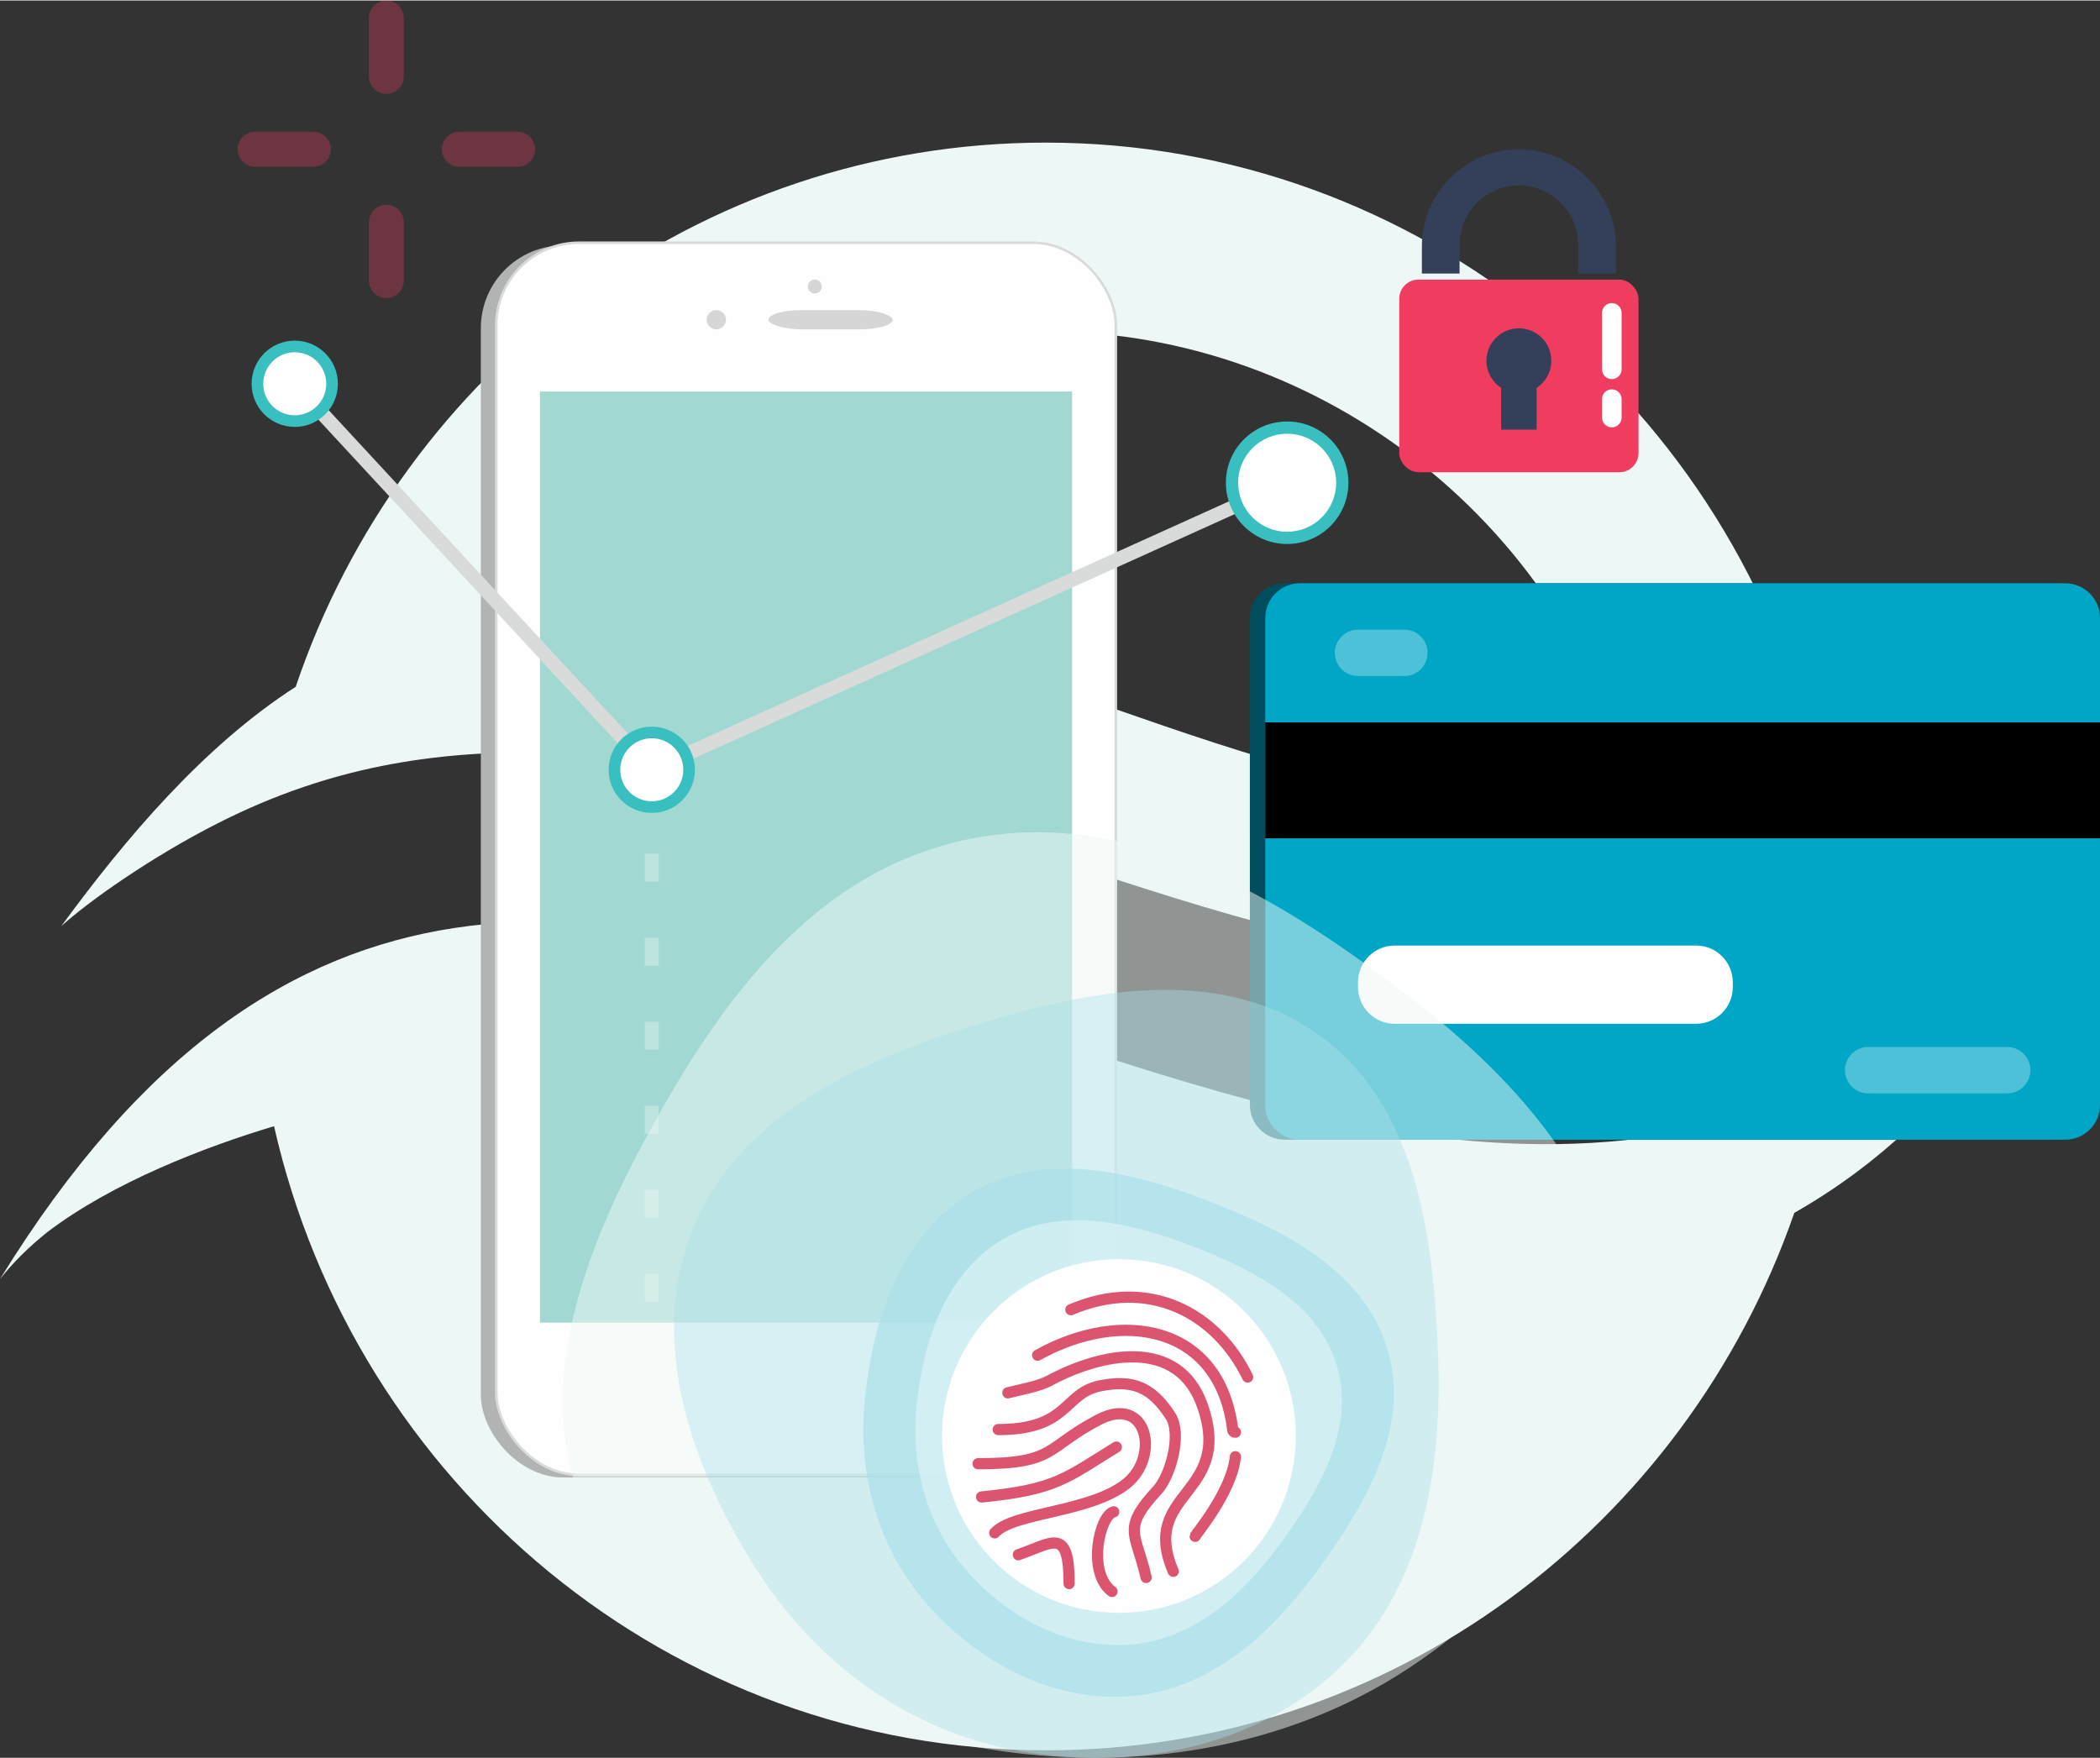 <?xml version="1.0" encoding="UTF-8"?>
<!DOCTYPE svg PUBLIC "-//W3C//DTD SVG 1.1//EN" "http://www.w3.org/Graphics/SVG/1.1/DTD/svg11.dtd">
<!-- Creator: CorelDRAW 2017 -->
<svg xmlns="http://www.w3.org/2000/svg" xml:space="preserve" width="750px" height="628px" version="1.1" style="shape-rendering:geometricPrecision; text-rendering:geometricPrecision; image-rendering:optimizeQuality; fill-rule:evenodd; clip-rule:evenodd"
viewBox="0 0 750.66 628.19"
 xmlns:xlink="http://www.w3.org/1999/xlink">
 <rect x="0" y="0" width="750.66" height="628.19" fill="#333333" stroke="none"/>
 <defs>
  <style type="text/css">
   <![CDATA[
    .str0 {stroke:#EF3A60;stroke-width:12.51;stroke-linecap:round;stroke-miterlimit:22.926;stroke-opacity:0.302}
    .str2 {stroke:#D9DADA;stroke-width:5;stroke-miterlimit:22.926}
    .str1 {stroke:#D9DADA;stroke-width:0.9;stroke-miterlimit:22.926}
    .str4 {stroke:#DB5570;stroke-width:4;stroke-linecap:round;stroke-miterlimit:22.926}
    .str3 {stroke:#BDE4DF;stroke-width:5;stroke-miterlimit:22.926;stroke-dasharray:10.01 20.02}
    .fil11 {fill:none}
    .fil6 {fill:none}
    .fil3 {fill:black}
    .fil1 {fill:#004E5D}
    .fil2 {fill:#00A6C5}
    .fil14 {fill:#344059}
    .fil12 {fill:#3ABFC1}
    .fil9 {fill:#A1D9D2}
    .fil7 {fill:#B2B3B3}
    .fil10 {fill:#D6D6D6}
    .fil0 {fill:#EDF7F5}
    .fil13 {fill:#EF3C5F}
    .fil8 {fill:#FEFEFE}
    .fil4 {fill:white}
    .fil5 {fill:white;fill-opacity:0.302}
    .fil16 {fill:#ABE0E9;fill-opacity:0.412}
    .fil15 {fill:#EDF7F5;fill-opacity:0.502}
    .fil17 {fill:#ABE0E9;fill-opacity:0.702}
    .fil18 {fill:#DDF3F6;fill-opacity:0.702}
   ]]>
  </style>
 </defs>
 <g id="Слой_x0020_1">
  <path class="fil0" d="M97.96 402.41c-24.59,7.39 -57.58,19.99 -81.11,37.92 -6.31,5.05 -12.01,10.6 -16.85,16.73 203.51,-330.07 465.49,110.36 728.55,-116.25 -19.35,38.87 -49.62,71.26 -87.16,92.58l0 0c-38.86,111.92 -143.84,192.13 -267.3,192.13l0 0c-134.57,0 -247.2,-95.31 -276.13,-223.11zm275.87 -351.61c133.26,0 247.02,94.03 276.19,223.33 30.53,-8.75 78.08,-29.38 97.9,-54.87 -45,72.99 -105.39,127.55 -194.98,126.11 -127.19,-2.05 -223.72,-75.16 -358.19,-76.63 -39.96,-0.44 -76.83,5.17 -116.41,25.13 -24.01,12.1 -46.94,28.35 -56.45,37.05 22.97,-31.36 50.89,-64.4 83.81,-85.58 38.18,-113.18 143.79,-194.54 268.13,-194.54zm210.79 235.62c-22.22,-97.34 -111.08,-168.14 -210.79,-168.14 -75.03,0 -140.8,38.7 -179.76,97.51 25.02,-2.46 50.71,-1.16 76.26,2.32 112.46,15.36 195.91,80.02 314.29,68.31z"/>
  <g id="_1504688005792">
   <path class="fil1" d="M459.21 208.33l273.51 0c6.86,0 12.43,5.56 12.43,12.43l0 174.05c0,6.87 -5.57,12.43 -12.43,12.43l-273.51 0c-6.87,0 -12.43,-5.56 -12.43,-12.43l-0.01 -174.05c0.01,-6.87 5.57,-12.43 12.44,-12.43z"/>
   <path class="fil2" d="M464.71 208.33l273.51 0c6.87,0 12.44,5.56 12.44,12.43l0 174.05c0,6.87 -5.57,12.43 -12.44,12.43l-273.51 0c-6.86,0 -12.43,-5.56 -12.43,-12.43l0 -174.05c0,-6.87 5.57,-12.43 12.43,-12.43z"/>
   <rect class="fil3" x="452.28" y="258.06" width="298.38" height="41.44"/>
   <path class="fil4" d="M498.54 337.83l107.75 0c7.24,0 13.11,5.87 13.11,13.11l0 1.75c0,7.24 -5.87,13.11 -13.11,13.11l-107.75 0c-7.23,0 -13.11,-5.87 -13.11,-13.11l0 -1.75c0,-7.24 5.88,-13.11 13.12,-13.11z"/>
   <path class="fil5" d="M667.77 374.1l49.73 0c4.58,0 8.29,3.71 8.29,8.29l0 0c0,4.57 -3.71,8.29 -8.29,8.29l-49.73 0c-4.57,0 -8.28,-3.72 -8.28,-8.29l-0.01 0c0.01,-4.58 3.72,-8.29 8.29,-8.29z"/>
   <path class="fil5" d="M485.43 224.91l16.58 0c4.58,0 8.29,3.71 8.29,8.29l0 0c0,4.58 -3.71,8.29 -8.29,8.29l-16.58 0c-4.57,0 -8.29,-3.71 -8.29,-8.29l0 0c0,-4.58 3.72,-8.29 8.29,-8.29z"/>
  </g>
  <line class="fil6 str0" x1="91.18" y1="53.18" x2="112.03" y2= "53.18" />
  <line class="fil6 str0" x1="164.17" y1="53.18" x2="185.03" y2= "53.18" />
  <line class="fil6 str0" x1="138.1" y1="100.1" x2="138.1" y2= "79.25" />
  <line class="fil6 str0" x1="138.1" y1="27.11" x2="138.1" y2= "6.26" />
  <rect class="fil7" x="171.88" y="87.55" width="221.48" height="440.46" rx="29.56" ry="29.56"/>
  <rect class="fil8 str1" x="177.39" y="86.59" width="221.48" height="440.46" rx="29.56" ry="29.56"/>
  <rect class="fil9" x="193.03" y="139.78" width="190.2" height="332.85"/>
  <rect class="fil10" x="274.68" y="110.68" width="44.42" height="6.88" rx="11.82" ry="11.82"/>
  <circle class="fil10" cx="291.26" cy="102.24" r="2.5"/>
  <circle class="fil10" cx="256.06" cy="114.12" r="3.44"/>
  <polyline class="fil11 str2" points="460.1,172.39 232.98,275 105.36,137.01 "/>
  <line class="fil11 str3" x1="232.98" y1="275" x2="232.98" y2= "472.63" />
  <g id="_1504688015328">
   <circle class="fil12" cx="232.98" cy="275" r="15.42"/>
   <circle class="fil8" cx="232.98" cy="275" r="11.26"/>
  </g>
  <g id="_1504688015552">
   <circle class="fil12" cx="105.36" cy="137.01" r="15.42"/>
   <circle class="fil8" cx="105.36" cy="137.01" r="11.26"/>
  </g>
  <g id="_1504688015712">
   <circle class="fil12" cx="460.1" cy="172.39" r="21.9"/>
   <circle class="fil8" cx="460.1" cy="172.39" r="17.52"/>
  </g>
  <g id="_1504688018912">
   <rect class="fil13" x="500.17" y="99.78" width="85.53" height="68.86" rx="6.85" ry="6.85"/>
   <path class="fil14" d="M542.94 117.18c6.4,0 11.59,5.19 11.59,11.6 0,4.06 -2.09,7.63 -5.25,9.71l0 14.93 -12.69 0 0 -14.94c-3.16,-2.07 -5.25,-5.64 -5.25,-9.7 0,-6.41 5.19,-11.6 11.6,-11.6z"/>
   <path class="fil14" d="M542.93 53.21l0 0c19.08,0 34.68,15.61 34.68,34.67l0 9.73 -13.47 0 0 -10.33c0,-11.66 -9.54,-21.2 -21.2,-21.2l0 0c-11.66,0 -21.21,9.54 -21.21,21.2l0 10.33 -13.47 0 0 -9.73c0,-19.07 15.61,-34.67 34.67,-34.67z"/>
   <path class="fil8" d="M576.15 108.16l0 0c1.94,0 3.51,1.58 3.51,3.51l0 20.17c0,1.93 -1.57,3.51 -3.51,3.51l0 0c-1.93,0 -3.5,-1.58 -3.5,-3.51l0 -20.17c0,-1.93 1.57,-3.51 3.5,-3.51zm0 30.84l0 0c1.94,0 3.51,1.58 3.51,3.51l0 6.58c0,1.93 -1.57,3.51 -3.51,3.51l0 0c-1.93,0 -3.5,-1.58 -3.5,-3.51l0 -6.58c0,-1.93 1.57,-3.51 3.5,-3.51z"/>
  </g>
  <g id="_1504688018592">
   <path class="fil15" d="M503.45 596.23c44.23,-29.19 75.7,-72.69 75.65,-121.03 -0.05,-47.89 -34.55,-87.93 -75.89,-119.54 -44.09,-33.7 -96.82,-66.79 -154.23,-56.38 -57.91,10.5 -91.73,59.1 -117.16,105.59 -24.94,45.58 -43.82,97.45 -18.88,143.05 24.87,45.47 82.43,67.55 139.24,77 53.34,8.87 108,-0.15 151.27,-28.69z"/>
   <path class="fil16" d="M364.69 625.8c40.59,7.06 83.6,-1.14 113.62,-29.25 29.75,-27.85 37.13,-69.85 35.8,-110.67 -1.43,-43.51 -7.62,-91.37 -43.23,-116.49 -35.91,-25.34 -83.29,-15.46 -125.09,-2.26 -41,12.95 -82.82,32.83 -98.51,72.88 -15.64,39.92 -0.16,84 22.8,120.34 21.56,34.11 54.9,58.55 94.61,65.45z"/>
   <path class="fil17" d="M331.97 573.95c18.61,20.79 44.9,34.5 72.64,32.17 27.5,-2.31 49.05,-21.53 65.48,-43.77 17.51,-23.71 34.31,-51.73 25.94,-80.03 -8.44,-28.53 -37.76,-43.18 -65.51,-53.71 -27.21,-10.33 -57.77,-17.33 -82.92,-2.64 -25.07,14.64 -35.35,44.56 -38.4,73.5 -2.87,27.17 4.58,54.15 22.77,74.48z"/>
   <path class="fil18" d="M345.97 561.81c14.96,16.72 36.1,27.74 58.41,25.87 22.11,-1.86 39.44,-17.31 52.65,-35.2 14.08,-19.07 27.59,-41.6 20.86,-64.35 -6.79,-22.95 -30.36,-34.72 -52.68,-43.19 -21.88,-8.31 -46.45,-13.93 -66.67,-2.13 -20.16,11.78 -28.43,35.84 -30.89,59.11 -2.3,21.85 3.69,43.54 18.32,59.89z"/>
   <circle class="fil8" cx="399.97" cy="513.16" r="63.22"/>
   <path class="fil11 str4" d="M382.79 468.01c27.75,-11.82 51.93,0.97 63.19,24.08m-46.93 25.03c-17.84,10.96 -21.38,15.22 -48.17,17.83m4.69 12.83c6.55,-7.36 34.24,-7.24 47.14,-17.64 11.98,-9.64 7.53,-31.94 -9.99,-22.8 -19.21,10.03 -15.11,15.73 -43.09,15.73m32.53 42.85c0,-20.49 -5.91,-14.55 -18.14,-10.32m33.47 13.14c-9.08,-6.68 -4.44,-27.3 0.63,-28.47m11.57 23.46c-3.58,-15.92 -8.98,-17.16 4.01,-31.2 4.65,-5.02 8.97,-20.02 4.64,-26.64 -6.62,-10.14 -13.37,-13.06 -25.2,-10.64 -13.03,2.66 -10.97,15.61 -36.32,15.61m62.57 50.68c-12.2,-28.56 21.44,-26.92 10.55,-58.89 -8.61,-25.32 -36.83,-19 -54.89,-9.22 -3.72,2.01 -10.17,3.11 -14.79,4.3m81.34 22.83c-1.3,12.69 -14.39,27.95 -14.39,28.47m-56.31 -64.76c30.28,-16.85 65.16,-10.66 69.73,26.59 0.08,0.64 0.33,0.99 0.97,0.94"/>
  </g>
 </g>
</svg>
